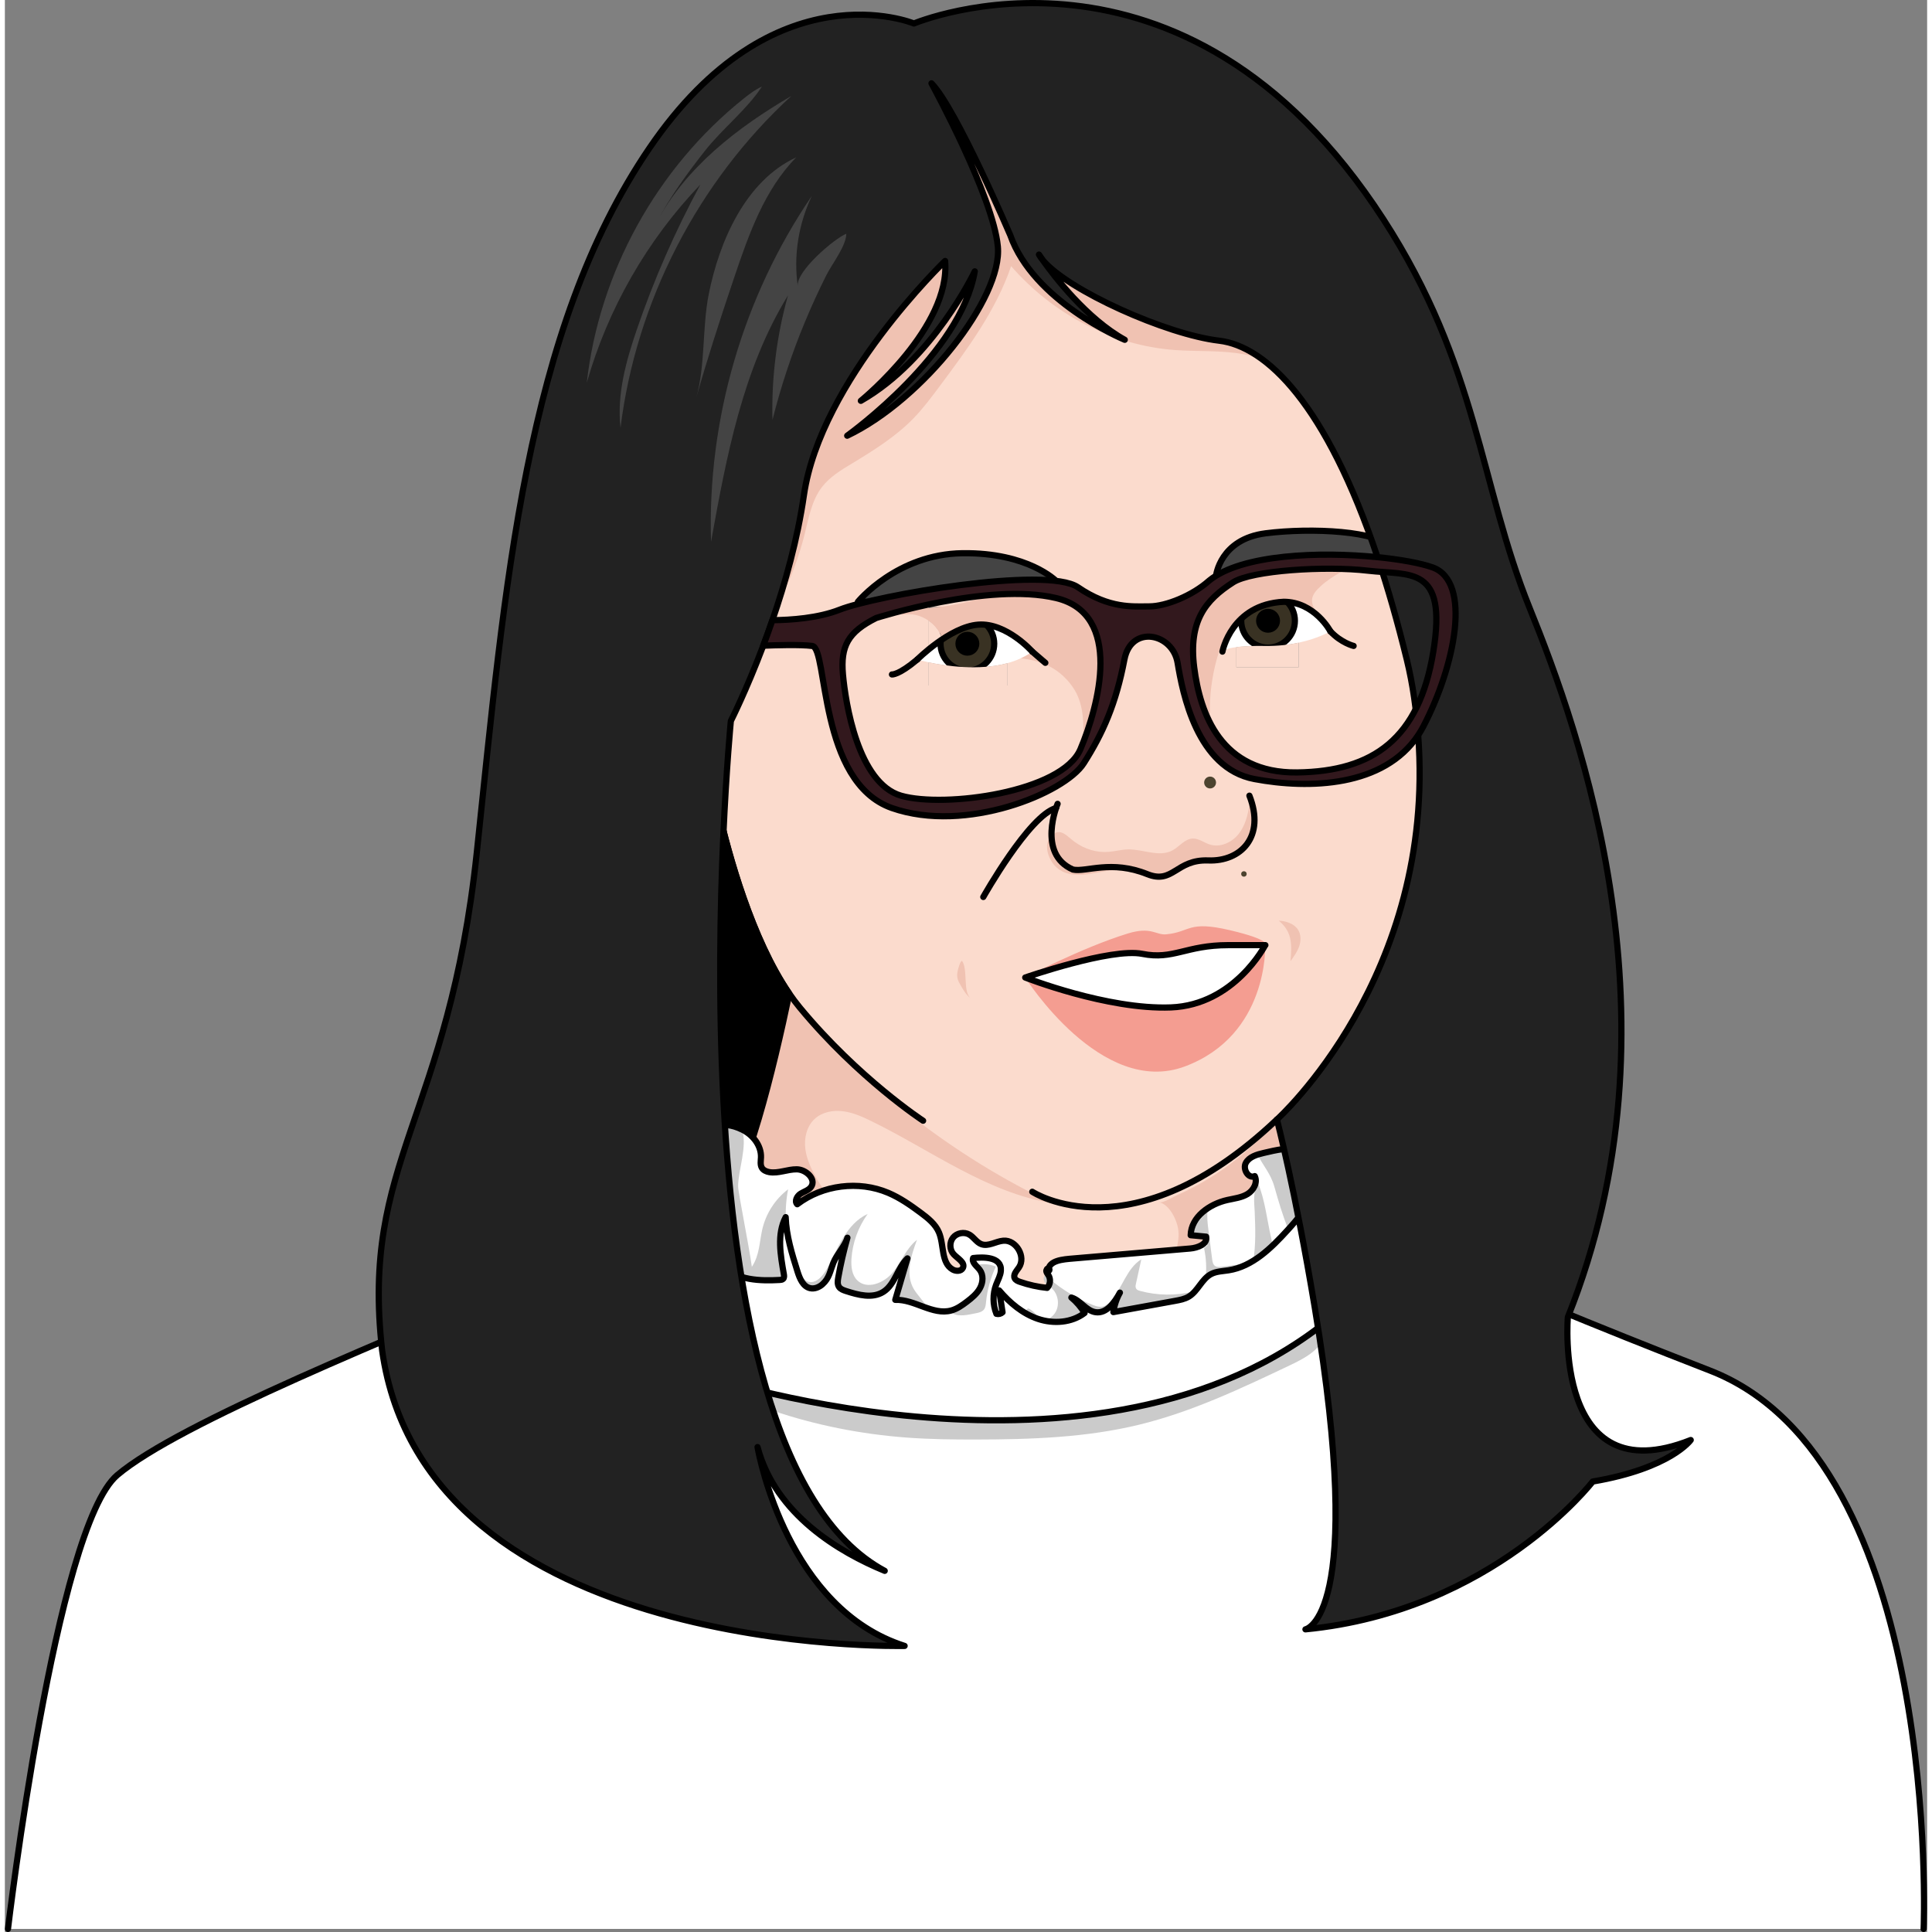<?xml version="1.0" encoding="utf-8"?>
<!-- Created by: Science Figures, www.sciencefigures.org, Generator: Science Figures Editor -->
<svg version="1.1" id="Camada_1" xmlns="http://www.w3.org/2000/svg" xmlns:xlink="http://www.w3.org/1999/xlink" 
	 width="800px" height="800px" viewBox="0 0 309.741 311.311" enable-background="new 0 0 309.741 311.311"
	 xml:space="preserve">
<rect x="0" y="0" width="309.741" height="311.311" fill="#808080" stroke="none"/>
<g>
	<path fill="#FFFFFF" d="M87.819,204.745c-25.277,10.723-59.745,24.511-69.702,32.936S0.5,310.811,0.5,310.811h308.681
		c0,0,3.064-75.428-34.468-89.981s-63.574-26.723-63.574-26.723l-45.957,13.571L87.819,204.745z"/>
	<path fill="none" stroke="#000000" stroke-linecap="round" stroke-linejoin="round" stroke-miterlimit="10" d="M309.181,310.811
		c0,0,3.064-75.428-34.468-89.981s-63.574-26.723-63.574-26.723l-45.957,13.571l-77.362-2.933
		c-25.277,10.723-59.745,24.511-69.702,32.936S0.5,310.811,0.5,310.811"/>
	<g>
		<path fill="#FBDBCD" d="M211.062,36.163l-55.97-30.51l-29.28,7.23l-28.63,112.25l6.42,94.32l125.77-21.67l10.43-83.49
			L211.062,36.163z M148.862,97.803h12.64v4.02c-1.37-0.74-2.98-1.29-4.65-1.17c-1.95,0.14-4.03,1.19-5.78,2.35
			c-0.83,0.55-1.59,1.12-2.21,1.64V97.803z M161.502,110.453h-12.64v-3.73c2.74,0.58,8.05,1.39,12.64,0.14V110.453z
			 M208.472,107.523h-10.04v-3.25c1.02-0.13,2.51-0.22,4.65-0.19c2.06,0.03,3.88-0.2,5.39-0.53V107.523z M208.472,97.363
			c-0.73-0.24-1.52-0.39-2.4-0.39c-3.79,0.18-6.17,1.82-7.64,3.57v-6.05h10.04V97.363z"/>
		<path fill="#FBDBCD" d="M151.072,103.003c-0.83,0.55-1.59,1.12-2.21,1.64v-4.62C149.902,100.753,150.712,101.793,151.072,103.003z
			"/>
		<path fill="#F0C2B2" d="M130.898,190.064c-0.874-1.532-1.681-3.149-1.912-4.898c-0.231-1.749,0.202-3.669,1.496-4.867
			c1.19-1.102,2.936-1.441,4.545-1.243c1.609,0.198,3.118,0.872,4.575,1.584c9.665,4.721,18.624,11.556,29.247,13.247
			c-15.424-7.203-31.516-19.384-41.835-32.922c-1.119-1.468-1.92,1.193-3.214-0.123c-0.228-0.232-0.479-0.465-0.794-0.541
			c-0.469-0.113-0.946,0.153-1.31,0.469c-1.148,0.996-1.689,2.516-2.035,3.996c-0.519,2.214-0.709,4.49-0.899,6.756
			c-0.64,7.664-1.278,15.396-0.31,23.026c0.084,0.661,0.191,1.349,0.579,1.89c0.365,0.508,0.934,0.825,1.498,1.095
			c3.466,1.662,7.476,2.166,11.245,1.414c1.908-0.381,4.934,0.222,3.767-2.083C134.344,194.499,132.236,192.409,130.898,190.064z"/>
		<path fill="#F0C2B2" d="M189.065,198.085c0.294,2.151-0.578,4.285-1.599,6.2c1.785-0.316,3.527-0.869,5.168-1.639
			c3.981-1.869,7.246-4.945,10.437-7.971c1.521-1.442,3.042-2.884,4.564-4.326c1.249-1.184,2.531-2.415,3.205-3.999
			c0.727-1.709,0.646-3.743-0.217-5.389c-0.755-1.442-2.435-2.635-3.958-2.059c-1.682,0.637-3.055,3.157-4.313,4.421
			c-1.545,1.553-3.205,2.989-4.963,4.296c-1.757,1.307-3.611,2.485-5.542,3.518c-0.965,0.517-1.95,0.998-2.951,1.441
			c-0.608,0.269-2.243,1.287-2.889,1.156C187.649,194.068,188.859,196.58,189.065,198.085z"/>
		<path fill="#F0C2B2" d="M176.622,107.843c-0.18,4.25-0.45,8.77-2.91,12.24c0.13-2.84,0.23-5.84-1.05-8.38
			c-0.41-0.8-0.94-1.53-1.54-2.18c-2.88-3.12-6.49-3.51-10.47-3.67c-1.89-0.07-9.17-0.42-9.42-2.15c-0.03-0.24-0.09-0.47-0.16-0.7
			c-0.36-1.21-1.17-2.25-2.21-2.98c-1.25-0.87-2.83-1.28-4.32-0.94c0.34-0.82,1.43-0.95,2.32-0.97c0.67-0.02,1.33-0.06,2-0.12
			c0.62-0.05,1.24-0.11,1.86-0.19c2.14-0.28,4.25-0.73,6.32-1.35c3.82-1.15,7.82-2.89,11.64-1.76c2.62,0.78,4.7,2.81,6.16,5.12
			c0.71,1.13,1.3,2.36,1.59,3.66C176.742,104.903,176.682,106.383,176.622,107.843z"/>
		<path fill="#F0C2B2" d="M195.346,95.037c-0.635,0.405-1.253,0.862-1.698,1.468c-0.416,0.566-0.663,1.236-0.873,1.906
			c-1.718,5.482-1.204,11.63,1.402,16.75c-0.076-3.028,0.3-6.068,1.112-8.986c0.574-2.063,1.381-4.094,2.694-5.786
			c0.908-1.17,2.173-2.348,3.589-2.865c1.61-0.589,3.658-0.198,5.373-0.151c0.693,0.019,1.399,0.04,2.056,0.261
			c1.335,0.448,2.263,1.635,3.109,2.761c-0.21-1.351-1.588-2.401-1.484-3.763c0.07-0.912,0.789-1.621,1.462-2.24
			c1.8-1.655,4.377-2.782,6.441-4.164c-2.257-2.416-7.988-0.617-10.653,0.288C203.658,91.947,199.168,92.601,195.346,95.037z"/>
		<path fill="#F0C2B2" d="M177.876,137.264c1.042-0.09,2.065-0.376,3.111-0.395c2.424-0.044,5.012,1.308,7.147,0.161
			c1.12-0.602,1.967-1.847,3.237-1.91c1.001-0.049,1.859,0.673,2.816,0.971c1.649,0.513,3.496-0.33,4.581-1.673
			c1.085-1.344,1.534-3.09,1.762-4.801c0.847,2.415,1.333,5.519-0.617,7.176c-1.152,0.979-2.78,1.084-4.272,1.327
			c-1.955,0.318-3.859,0.952-5.616,1.868c-0.854,0.445-1.685,0.962-2.615,1.211c-2.637,0.705-5.329-0.868-8.056-0.971
			c-1.641-0.062-3.25,0.411-4.877,0.635c-1.876,0.259-3.957,0.111-5.309-1.373c-1.065-1.169-1.854-3.457-0.601-4.76
			c1.495-1.554,2.58,0.048,3.836,0.946C173.979,136.801,175.933,137.432,177.876,137.264z"/>
		<path fill="#F0C2B2" d="M121.947,100.855c1.254-1.169,2.141-2.673,2.93-4.196c1.737-3.355,3.08-6.914,3.991-10.581
			c0.659-2.654,1.143-5.472,2.819-7.633c1.249-1.61,3.04-2.69,4.784-3.744c3.513-2.124,7.04-4.32,9.905-7.26
			c1.557-1.597,2.896-3.391,4.229-5.179c4.515-6.052,9.099-12.235,11.535-19.381c6.698,7.709,16.26,12.8,26.446,13.525
			c3.709,0.264,7.469,0,11.121,0.693c4.473,0.848,8.544,3.082,12.518,5.303c-1.068-3.016-3.358-5.417-5.641-7.658
			c-8.502-8.342-18.099-16.01-29.422-19.708c-3.094-1.011-6.403-1.774-8.886-3.878c-1.657-1.404-2.809-3.299-4.219-4.951
			c-3-3.516-7.257-5.937-11.813-6.719c-1.766-0.303-3.742-0.316-5.161,0.778c-0.811,0.626-1.339,1.541-1.846,2.432
			c-1.725,3.03-3.449,6.061-5.174,9.091c-0.83,1.458-1.662,2.922-2.263,4.488c-0.658,1.715-1.026,3.525-1.563,5.282
			c-0.837,2.743-2.078,5.342-3.315,7.929c-1.69,3.536-3.38,7.071-5.069,10.607c-2.405,5.033-4.813,10.071-6.846,15.265
			c-1.026,2.62-1.963,5.31-2.232,8.111C118.231,89.145,121.3,95.193,121.947,100.855z"/>
		<path d="M126.397,160.104c-2.5,11.963-6.878,30.152-11.35,35.065c-6.831,7.499-8.23-71.977-8.23-71.977l6.084,4.818l2.185,2.979
			C116.635,137.655,120.337,151.293,126.397,160.104z"/>
		<path fill="none" stroke="#000000" stroke-linecap="round" stroke-linejoin="round" stroke-miterlimit="10" d="M126.397,160.104
			c-2.5,11.963-6.878,30.152-11.35,35.065c-6.831,7.499-8.23-71.977-8.23-71.977l6.084,4.818l2.185,2.979
			C116.635,137.655,120.337,151.293,126.397,160.104z"/>
		<polygon fill="none" stroke="#000000" stroke-linecap="round" stroke-linejoin="round" stroke-miterlimit="10" points="
			97.182,125.134 103.604,219.458 229.37,197.784 239.806,114.297 211.059,36.161 155.091,5.656 125.814,12.881 		"/>
		<path fill="none" stroke="#000000" stroke-linecap="round" stroke-linejoin="round" stroke-miterlimit="10" d="M169.631,129.526
			c0,0-3.412,8.051,2.475,10.593c2.141,0.447,6.154-1.606,11.975,0.736c4.184,1.683,4.616-2.408,9.834-2.208
			c5.218,0.201,9.232-3.813,6.623-10.436"/>
		<path fill="#F49D91" d="M187.091,150.555c3.997-0.362,3.479-2.274,10.302-0.669s5.688,2.408,5.688,2.408s0.6,14.45-12.913,19.534
			s-25.755-14.316-25.755-14.316s9.037-4.782,16.523-7.091C184.724,149.253,185.488,150.7,187.091,150.555z"/>
		<path fill="#FFFFFF" d="M164.414,157.512c0,0,13.847-4.817,18.864-3.813c5.017,1.003,7.024-1.405,13.848-1.405
			c6.823,0,5.956,0,5.956,0s-4.952,9.633-15.188,10.035C177.659,162.73,164.414,157.512,164.414,157.512z"/>
		<path fill="none" stroke="#000000" stroke-linecap="round" stroke-linejoin="round" stroke-miterlimit="10" d="M164.414,157.512
			c0,0,13.847-4.817,18.864-3.813c5.017,1.003,7.024-1.405,13.848-1.405c6.823,0,5.956,0,5.956,0s-4.952,9.633-15.188,10.035
			C177.659,162.73,164.414,157.512,164.414,157.512z"/>
		<path fill="none" stroke="#000000" stroke-linecap="round" stroke-linejoin="round" stroke-miterlimit="10" d="M157.657,144.534
			c0,0,7.398-13.144,11.727-14.332"/>
		<path fill="#FFFFFF" d="M165.55,104.995c-1.211,0.88-2.594,1.478-4.048,1.871c-4.59,1.25-9.904,0.44-12.639-0.141
			c-1.148-0.252-1.839-0.456-1.839-0.456s0.715-0.715,1.839-1.627c1.941-1.588,5.117-3.781,7.994-3.993
			c1.666-0.118,3.278,0.432,4.645,1.179C163.884,103.116,165.55,104.995,165.55,104.995z"/>
		<path fill="#FFFFFF" d="M213.585,101.717c0,0-1.863,1.148-5.117,1.839c-1.509,0.33-3.325,0.558-5.384,0.527
			c-2.146-0.031-3.631,0.055-4.653,0.189c-1.879,0.244-2.193,0.645-2.232,0.715c0.031-0.173,0.503-2.39,2.232-4.441
			c1.47-1.753,3.852-3.396,7.64-3.576c0.88,0,1.674,0.149,2.397,0.393C211.871,98.487,213.585,101.717,213.585,101.717z"/>
		<path fill="none" stroke="#000000" stroke-linecap="round" stroke-linejoin="round" stroke-miterlimit="10" d="M142.939,108.677
			c0,0,1.056,0.139,4.081-2.408"/>
		<path fill="none" stroke="#000000" stroke-linecap="round" stroke-linejoin="round" stroke-miterlimit="10" d="M165.55,104.998
			c1.539,1.338,2.104,1.806,2.104,1.806"/>
		<path fill="none" stroke="#000000" stroke-linecap="round" stroke-linejoin="round" stroke-miterlimit="10" d="M166.627,41.02
			c0.071,0.102,0.275,0.409,0.605,0.872C166.98,41.593,166.776,41.303,166.627,41.02z"/>
		<path fill="none" stroke="#000000" stroke-linecap="round" stroke-linejoin="round" stroke-miterlimit="10" d="M147.958,180.588
			c0,0-10.439-6.823-19.871-18.236c-0.582-0.707-1.148-1.454-1.69-2.248c-6.06-8.811-9.763-22.449-11.311-29.115
			c-0.566-2.437-0.849-3.946-0.849-3.946"/>
		<path fill="#444444" d="M195.157,92.777c0,0,0.642-5.908,7.995-6.844c7.353-0.937,18.458-0.401,20.197,2.408
			c1.739,2.81-4.148,2.676-4.148,2.676l-20.872,1.204L195.157,92.777z"/>
		<path fill="none" stroke="#000000" stroke-linecap="round" stroke-linejoin="round" stroke-miterlimit="10" d="M195.157,92.777
			c0,0,0.642-5.908,7.995-6.844c7.353-0.937,18.458-0.401,20.197,2.408c1.739,2.81-4.148,2.676-4.148,2.676l-20.872,1.204
			L195.157,92.777z"/>
		<path fill="#CBCBCB" d="M145.359,231.646c3.725,0.276,7.462,0.318,11.197,0.311c8.802-0.016,17.681-0.31,26.233-2.394
			c8.476-2.065,16.423-5.836,24.301-9.582c2.237-1.064,4.669-2.331,5.557-4.643c-1.833-2.068-4.751-2.89-7.514-2.838
			c-2.763,0.052-5.446,0.864-8.115,1.581c-11.75,3.161-23.988,4.602-36.137,3.932c-11.675-0.643-23.587-3.198-34.896-0.225
			c-2.388,0.628-7.277,2.294-7.493,5.404c-0.186,2.678,3.186,3.417,5.208,4.103C130.682,229.664,138.011,231.102,145.359,231.646z"
			/>
		<path fill="#FFFFFF" d="M113.036,221.733c0,0,66.027,21.875,102.553-11.038l-2.004-22.916l-14.369,12.625l-17.184,5.872
			l-19.234,2.553l-1.09-7.064l-6.837-0.255v4.596l-6.115-1.447l-1.702-8.031l-15.234,0.457l-6.638-3.404l-16.766-0.511
			L113.036,221.733z"/>
		<path fill="none" stroke="#000000" stroke-linecap="round" stroke-linejoin="round" stroke-miterlimit="10" d="M113.036,221.733
			c0,0,66.027,21.875,102.553-11.038l-2.004-22.916l-14.369,12.625l-17.184,5.872l-19.234,2.553l-1.09-7.064l-6.837-0.255v4.596
			l-6.115-1.447l-1.702-8.031l-15.234,0.457l-6.638-3.404l-16.766-0.511L113.036,221.733z"/>
		<path fill="#FFFFFF" d="M211.252,188.573c0.04,1.22-0.11,2.43-0.5,3.59c-0.75,2.26-2.33,4.14-3.95,5.91
			c-0.04,0.05-0.09,0.11-0.14,0.16c-0.79,0.87-1.61,1.74-2.48,2.54c-0.95,0.9-1.94,1.71-3.02,2.37h-0.01
			c-0.23,0.15-0.46,0.29-0.7,0.41h-0.01c-1.02,0.55-2.11,0.95-3.27,1.13c-0.95,0.15-1.95,0.16-2.8,0.6
			c-0.33,0.17-0.62,0.4-0.88,0.66c-0.74,0.73-1.28,1.72-2.04,2.44c-0.2,0.2-0.42,0.38-0.67,0.53c-0.67,0.41-1.47,0.56-2.24,0.7
			c-3.31,0.6-6.62,1.2-9.93,1.8c0.14-1,0.44-1.97,0.91-2.85c-0.85,1.51-2.1,3.11-3.78,2.87c-1.52-0.22-2.42-1.91-3.89-2.36
			c0.84,0.71,1.56,1.55,2.12,2.49c-1.83,1.4-4.31,1.72-6.56,1.2c-0.01,0-0.02,0-0.02,0c-0.24-0.05-0.48-0.11-0.71-0.19
			c-0.07-0.02-0.13-0.04-0.2-0.06c-0.65-0.21-1.27-0.49-1.86-0.82c-1.69-0.94-3.15-2.29-4.41-3.77c0.18,1.18,0.36,2.35,0.54,3.53
			c-0.26,0.24-0.64,0.34-0.99,0.24c-0.59-1.48-0.61-3.19-0.04-4.69c0.28-0.74,0.7-1.46,0.76-2.25c0.18-2.32-2.94-2.22-4.47-2.04
			c-0.25,0.71,0.56,1.25,1.03,1.85c0.01,0,0.01,0,0.01,0.01s0.01,0.02,0.02,0.03c0.63,0.83,0.55,2.03,0.06,2.94
			c-0.49,0.91-1.32,1.59-2.14,2.21c-0.54,0.41-1.1,0.82-1.71,1.11h-0.01c-0.26,0.12-0.52,0.23-0.8,0.3
			c-1.27,0.35-2.54,0.06-3.8-0.37c-1.71-0.58-3.43-1.42-5.2-1.35c0.65-2.22,1.31-4.45,1.96-6.68c-1.62,1.55-2,4.21-3.9,5.4
			c-1.75,1.1-4.03,0.5-6-0.14c-0.42-0.14-0.87-0.29-1.12-0.66c-0.3-0.42-0.22-1-0.13-1.51c0.39-2.16,0.88-4.3,1.48-6.41
			c-0.37,1.29-1.75,2.72-2.28,4.07c-0.51,1.3-0.64,2.46-1.76,3.44c-0.54,0.48-1.28,0.78-1.98,0.61c-1.14-0.27-1.67-1.56-2.02-2.67
			c-0.22-0.69-0.43-1.38-0.63-2.07c-0.03-0.09-0.06-0.17-0.08-0.26c-0.49-1.65-0.9-3.33-1.09-5.03c-0.03-0.23-0.05-0.46-0.06-0.69
			c-0.03-0.24-0.04-0.48-0.05-0.72c-1.44,2.77-0.83,6.11-0.3,9.19c0.05,0.26,0.08,0.57-0.11,0.76c-0.14,0.14-0.35,0.16-0.55,0.17
			c-1.44,0.08-3.14,0.11-4.74-0.17c-0.5-0.08-0.99-0.19-1.45-0.35c-0.2-0.06-0.4-0.13-0.59-0.21c-0.9-0.37-1.7-0.91-2.31-1.67
			c-1.39-1.74-2.44-4.2-3.18-6.64c0,0,0,0,0-0.01c-0.42-1.39-0.74-2.75-0.96-3.99c-0.89-5.04-0.08-14.65,7.15-11.2
			c0.01,0.01,0.03,0.01,0.04,0.02c1.71,0.82,3.08,2.56,3.02,4.45c-0.02,0.58-0.15,1.2,0.14,1.69c0.24,0.41,0.73,0.62,1.2,0.7
			c1.47,0.26,2.94-0.47,4.43-0.45c1.49,0.02,3.16,1.58,2.32,2.81c-0.38,0.57-1.12,0.76-1.7,1.12c-0.58,0.36-1.03,1.22-0.55,1.7
			c4.11-3.13,9.92-3.85,14.67-1.84c1.89,0.81,3.59,1.99,5.24,3.22c1.16,0.87,2.36,1.82,2.93,3.16c0.85,2.02,0.3,4.89,2.21,5.98
			c0.54,0.31,1.37,0.31,1.65-0.26c0.41-0.86-0.84-1.5-1.5-2.21c-0.66-0.71-0.7-1.91-0.09-2.67c0.61-0.76,1.79-0.98,2.63-0.49
			c0.7,0.41,1.14,1.23,1.9,1.53c1.14,0.45,2.36-0.45,3.58-0.55c2.07-0.16,3.67,2.6,2.51,4.31c-0.38,0.55-0.98,1.17-0.68,1.76
			c0.16,0.31,0.5,0.45,0.83,0.56c1.42,0.5,2.89,0.82,4.39,0.98c0.1-0.1,0.18-0.21,0.24-0.33c0.18-0.33,0.25-0.72,0.19-1.09
			c-0.03-0.22-0.1-0.42-0.21-0.61c-0.12-0.2-0.3-0.39-0.35-0.62c-0.04-0.24,0.13-0.53,0.36-0.49c0.4-1.33,2.43-1.47,3.99-1.6
			c6.28-0.54,12.56-1.07,18.84-1.61c0.72-0.06,1.58-0.3,2.11-0.74c0.36-0.3,0.56-0.69,0.45-1.17c-0.83-0.08-1.66-0.15-2.49-0.23
			c0.01-0.29,0.04-0.56,0.11-0.83c0.54-2.51,3.2-4.26,5.8-4.85c1.11-0.25,2.28-0.37,3.25-0.96c0.97-0.59,1.66-1.86,1.16-2.88
			c-1.03,0.47-1.98-1.15-1.43-2.14c0.39-0.7,1.12-1.08,1.9-1.33c0.32-0.11,0.65-0.19,0.97-0.27c1.82-0.42,3.68-0.85,5.52-0.7
			c0.36,0.26,0.66,0.52,0.88,0.76C209.992,186.673,210.722,187.573,211.252,188.573z"/>
		<path fill="#CBCBCB" d="M126.212,191.633c-0.34,1.72-0.46,3.47-0.35,5.21c-0.03-0.24-0.04-0.48-0.05-0.72
			c-1.44,2.77-0.83,6.11-0.3,9.19c0.05,0.26,0.08,0.57-0.11,0.76c-0.14,0.14-0.35,0.16-0.55,0.17c-1.44,0.08-3.14,0.11-4.74-0.17
			c-0.54,0.03-1.04-0.08-1.52-0.29c0.02-0.02,0.05-0.04,0.07-0.06c0.62-0.53,1.3-1.04,1.7-1.6c0.03-0.04,0.06-0.09,0.09-0.13
			c1.14-1.8,1.13-3.82,1.58-5.84C122.602,195.583,124.112,193.223,126.212,191.633z"/>
		<path fill="#CBCBCB" d="M143.472,209.443c0.65-2.22,1.31-4.45,1.96-6.68c-1.62,1.55-2,4.21-3.9,5.4c-1.75,1.1-4.03,0.5-6-0.14
			c-0.42-0.14-0.87-0.29-1.12-0.66c-0.3-0.42-0.22-1-0.13-1.51c0.39-2.16,0.88-4.3,1.48-6.41c-0.37,1.29-1.75,2.72-2.28,4.07
			c-0.51,1.3-0.64,2.46-1.76,3.44c-0.54,0.48-1.28,0.78-1.98,0.61c-1.14-0.27-1.67-1.56-2.02-2.67c-0.22-0.69-0.43-1.38-0.63-2.07
			c0.28,0.76,0.6,1.51,0.97,2.24c0.29,0.56,0.64,1.14,1.21,1.4c1.3,0.57,2.57-0.84,3.23-2.09c1.72-3.3,3.15-7.21,6.53-8.77
			c-1.53,2.11-2.45,4.66-2.62,7.26c-0.07,1.23,0.06,2.59,0.95,3.45c1.57,1.54,4.31,0.43,5.7-1.27c1.39-1.7,2.18-3.91,3.91-5.26
			c-0.97,2.59-1.92,5.62-0.48,7.98c0.62,1.02,1.67,2.01,2.18,3.03C146.962,210.213,145.242,209.373,143.472,209.443z"/>
		<path fill="#CBCBCB" d="M156.546,211.59c0.451-0.09,0.934-0.219,1.218-0.581c0.254-0.324,0.29-0.761,0.331-1.17
			c0.198-1.987,0.735-3.939,1.583-5.747c-0.934-0.387-1.983-0.491-2.974-0.293c0.537,1.042,0.919,2.268,0.542,3.378
			c-0.369,1.086-1.37,1.811-2.314,2.463c-0.9,0.621-1.728,1.094-2.25,1.964C153.688,212.258,155.326,211.834,156.546,211.59z"/>
		<path fill="#CBCBCB" d="M166.682,212.573c0.04,0.08,0.09,0.17,0.14,0.25c-0.66,0.03-1.31-0.15-1.83-0.56
			c-0.17-0.13-0.3-0.35-0.37-0.57c-0.13-0.4-0.05-0.83,0.35-0.85C165.852,211.333,166.312,211.933,166.682,212.573z"/>
		<path fill="#CBCBCB" d="M191.452,208.123c0.01,0.09,0.01,0.18,0,0.26c-0.2,0.2-0.42,0.38-0.67,0.53c-0.67,0.41-1.47,0.56-2.24,0.7
			c-3.31,0.6-6.62,1.2-9.93,1.8c0.14-1,0.44-1.97,0.91-2.85c-0.85,1.51-2.1,3.11-3.78,2.87c-1.52-0.22-2.42-1.91-3.89-2.36
			c0.84,0.71,1.56,1.55,2.12,2.49c-1.83,1.4-4.31,1.72-6.56,1.2c0.68-0.15,1.31-0.52,1.72-1.08c0.93-1.26,0.65-3.22-0.56-4.2
			c-0.12-0.1-0.26-0.2-0.39-0.29c-0.22-0.17-0.43-0.33-0.59-0.55c-0.26-0.35-0.3-0.92,0.06-1.17c0.24,0.22,0.48,0.43,0.72,0.63
			c2.08,1.77,4.46,3.19,6.99,4.19c0.43,0.16,0.87,0.32,1.33,0.27c0.6-0.06,1.1-0.48,1.51-0.93c1.87-2.08,2.54-5.24,4.92-6.72
			c-0.29,1.32-0.58,2.64-0.87,3.95c-0.06,0.27-0.11,0.56,0.04,0.79c0.13,0.2,0.38,0.29,0.61,0.35
			C185.682,208.763,188.652,208.803,191.452,208.123z"/>
		<path fill="#CBCBCB" d="M196.082,204.113c1.46-0.19,2.91-0.38,4.36-0.56c-1.02,0.55-2.11,0.95-3.27,1.13
			c-0.95,0.15-1.95,0.16-2.8,0.6c-0.33,0.17-0.62,0.4-0.88,0.66c0.16-1.6,0.08-3.24-0.26-4.82l0.55-0.48
			c-0.22-0.07-0.45-0.14-0.67-0.21c0.36-0.3,0.56-0.69,0.45-1.17c-0.83-0.08-1.66-0.15-2.49-0.23c0.01-0.29,0.04-0.56,0.11-0.83
			c0.87-1.05,1.75-2.09,2.62-3.14c-0.13,1.06,0,2.13,0.14,3.19c0.2,1.54,0.39,3.09,0.59,4.64c0.05,0.4,0.13,0.85,0.46,1.09
			C195.292,204.203,195.712,204.163,196.082,204.113z"/>
		<path fill="#CBCBCB" d="M201.162,203.143c0.42-2.6,0.34-5.14,0.23-7.84c-0.07-1.58-0.34-3.32,0.54-4.65
			c1.1,2.65,1.44,5.87,2.08,8.69c0.11,0.47,0.21,0.95,0.17,1.43C203.232,201.673,202.242,202.483,201.162,203.143z"/>
		<path fill="#CBCBCB" d="M211.252,188.573c0.04,1.22-0.11,2.43-0.5,3.59c-0.75,2.26-2.33,4.14-3.95,5.91
			c-0.93-2.24-1.57-4.51-2.24-6.85c-0.62-2.18-1.83-3.38-2.7-5.18c0.32-0.11,0.65-0.19,0.97-0.27c1.82-0.42,3.68-0.85,5.52-0.7
			c0.36,0.26,0.66,0.52,0.88,0.76C209.992,186.673,210.722,187.573,211.252,188.573z"/>
		<path fill="#CBCBCB" d="M120.442,206.053c-0.11,0.01-0.22,0.02-0.33,0.02c-0.54,0.03-1.04-0.08-1.52-0.29
			c-0.18-0.07-0.35-0.16-0.52-0.27c-1.25-0.75-2.27-2.15-3.03-3.47c-0.89-1.56-1.74-3.17-2.46-4.84c0,0,0,0,0-0.01
			c-0.42-1.39-0.74-2.75-0.96-3.99c-0.89-5.04-0.08-14.65,7.15-11.2c0.92,2.7-0.62,6.53-0.62,9.16c0,0.99,1.68,9.15,2.21,12.96
			C120.522,205.283,120.572,206.033,120.442,206.053z"/>
		<path fill="none" stroke="#000000" stroke-linecap="round" stroke-linejoin="round" stroke-miterlimit="10" d="M135.762,199.44
			c-0.366,1.294-1.749,2.722-2.278,4.073c-0.51,1.302-0.64,2.461-1.763,3.445c-0.54,0.473-1.282,0.772-1.98,0.608
			c-1.142-0.268-1.668-1.559-2.02-2.678c-0.898-2.861-1.804-5.766-1.907-8.763c-1.444,2.769-0.835,6.109-0.296,9.186
			c0.046,0.264,0.078,0.576-0.114,0.764c-0.141,0.138-0.355,0.159-0.552,0.17c-2.99,0.161-7.082,0.125-9.093-2.401
			c-2.181-2.74-3.533-7.249-4.133-10.636c-0.896-5.052-0.082-14.699,7.191-11.185c1.708,0.825,3.079,2.558,3.018,4.455
			c-0.019,0.573-0.153,1.192,0.138,1.686c0.243,0.413,0.73,0.622,1.202,0.704c1.469,0.253,2.937-0.469,4.428-0.451
			s3.159,1.575,2.323,2.808c-0.385,0.568-1.121,0.755-1.703,1.118c-0.583,0.363-1.03,1.217-0.545,1.702
			c4.106-3.127,9.914-3.855,14.666-1.838c1.89,0.802,3.589,1.99,5.237,3.215c1.168,0.868,2.366,1.82,2.93,3.162
			c0.849,2.021,0.308,4.889,2.209,5.981c0.543,0.312,1.379,0.306,1.651-0.258c0.417-0.866-0.84-1.504-1.493-2.211
			c-0.659-0.713-0.701-1.914-0.094-2.671s1.789-0.977,2.628-0.489c0.707,0.411,1.141,1.226,1.901,1.528
			c1.144,0.454,2.359-0.449,3.585-0.547c2.064-0.165,3.669,2.597,2.504,4.309c-0.375,0.551-0.982,1.169-0.677,1.762
			c0.156,0.303,0.503,0.448,0.826,0.56c1.42,0.493,2.897,0.821,4.392,0.975c0.511-0.524,0.608-1.403,0.223-2.025
			c-0.126-0.204-0.299-0.389-0.346-0.623s0.124-0.533,0.36-0.493c0.236,0.04,0.132,0.518-0.074,0.395
			c0.095-1.703,2.359-1.848,4.058-1.993c6.279-0.536,12.558-1.071,18.837-1.607c1.211-0.103,2.832-0.721,2.564-1.907
			c-0.83-0.078-1.66-0.157-2.491-0.235c0.069-2.945,3.034-5.033,5.909-5.675c1.11-0.248,2.284-0.371,3.254-0.964
			c0.971-0.593,1.661-1.862,1.16-2.883c-1.029,0.472-1.981-1.143-1.434-2.134c0.547-0.991,1.775-1.341,2.876-1.6
			c2.014-0.474,4.092-0.95,6.134-0.617c0.33-0.934-0.883-1.634-1.853-1.831c-1.991-0.403,2.024-0.17,0,0
			c-0.282-2.493,6.107-5.512,8.472-4.675c2.365,0.837-5.486,4.185-4.835,6.609c0.605,2.253,0.734,4.686-0.001,6.9
			c-0.774,2.333-2.433,4.253-4.088,6.071c-2.628,2.887-5.636,5.847-9.493,6.454c-0.95,0.15-1.953,0.157-2.805,0.602
			c-1.518,0.794-2.121,2.736-3.585,3.627c-0.673,0.41-1.468,0.558-2.243,0.699c-3.308,0.602-6.616,1.203-9.924,1.805
			c0.148-1.099,0.508-2.17,1.053-3.136c-0.847,1.583-2.151,3.413-3.928,3.152c-1.518-0.223-2.424-1.915-3.893-2.359
			c0.839,0.704,1.562,1.548,2.129,2.485c-2.085,1.59-5.011,1.792-7.496,0.957c-2.485-0.836-4.572-2.591-6.269-4.59
			c0.181,1.175,0.362,2.349,0.544,3.524c-0.259,0.243-0.647,0.339-0.989,0.247c-0.596-1.487-0.612-3.198-0.045-4.697
			c0.281-0.742,0.703-1.453,0.763-2.244c0.175-2.325-2.946-2.222-4.467-2.046c-0.258,0.718,0.596,1.287,1.059,1.894
			c0.627,0.823,0.542,2.025,0.052,2.936c-0.49,0.911-1.313,1.591-2.138,2.216c-0.769,0.584-1.58,1.153-2.513,1.405
			c-2.991,0.808-5.911-1.84-9.007-1.715c0.653-2.228,1.307-4.456,1.96-6.684c-1.616,1.553-2,4.208-3.897,5.402
			c-1.753,1.103-4.034,0.496-6.004-0.143c-0.419-0.136-0.867-0.293-1.117-0.655c-0.296-0.428-0.222-1.001-0.13-1.513
			C134.671,203.693,135.165,201.552,135.762,199.44z"/>
		<path fill="#222222" d="M251.849,212.234c18.998-47.382,1.871-94.458-6.155-114.258s-8.301-39.066-23.55-62.616
			c-32.322-49.898-75.664-31.575-75.664-31.575s-22.543-9.37-42.611,20.067C83.802,53.29,80.595,94.494,76.044,137.364
			c-4.551,42.878-18.731,49.717-15.257,80.223c6.964,49.505,84.192,47.626,84.192,47.626c-18.763-5.966-23.432-30.506-23.699-32.039
			c2.893,10.894,13.221,16.947,20.492,19.942c-36.236-19.423-24.792-136.943-24.792-136.943s2.468-4.866,5.219-12.129
			c0.487-1.297,0.983-2.672,1.478-4.111c2.059-5.966,4.048-13.017,5.078-20.154c2.68-18.464,22.748-37.73,22.748-37.73
			c0.92,10.604-13.151,22.19-13.575,22.536c11.633-6.626,18.354-20.861,18.354-20.861c-2.264,13.245-20.005,26.081-20.555,26.482
			c12.239-5.832,25.074-22.268,24.273-30.498c-0.786-8.104-10.391-25.727-10.69-26.277c3.977,4.048,12.694,24.469,12.694,24.469
			c3.742,10.627,17.898,16.625,18.448,16.853c-6.163-3.411-11.421-10.321-13.198-12.828c4.032,4.85,19.871,11.971,28.4,12.97
			c7.593,0.896,17.246,10.179,25.523,34.884c1.635,4.873,3.215,10.352,4.716,16.491c1.014,4.142,1.541,8.226,1.839,12.191
			c2.928,38.862-22.764,61.931-22.764,61.931s2.875,10.972,6.09,30.237c8.355,50.133-1.491,51.912-1.491,51.912
			c30.239-2.948,46.29-23.817,46.29-23.817c12.577-2.138,15.792-6.689,15.792-6.689
			C249.436,240.861,251.849,212.234,251.849,212.234z M166.627,41.02c0.071,0.102,0.275,0.409,0.605,0.872
			C166.98,41.593,166.776,41.303,166.627,41.02z"/>
		<path fill="#444444" d="M123.685,67.669c-0.173-6.763,0.673-13.551,2.501-20.064c-7.306,11.883-9.919,25.971-12.398,39.698
			c-0.617-19.668,5.159-39.486,16.246-55.743c-2.142,4.5-2.988,9.629-2.267,14.56c-0.349-2.388,5.95-7.733,7.819-8.452
			c-0.036,1.992-2.277,4.81-3.225,6.694c-1.259,2.502-2.425,5.051-3.496,7.639C126.76,57.089,125.026,62.329,123.685,67.669z"/>
		<path fill="#444444" d="M111.409,64.058c1.476-5.166,0.943-11.31,2.008-16.654c1.672-8.391,5.862-18.246,14.103-22.052
			c-5.167,5.258-7.681,12.498-10.041,19.482C115.332,51.189,113.257,57.588,111.409,64.058z"/>
		<path fill="#444444" d="M119.088,15.852C105.081,27.02,95.761,43.888,93.761,61.691c3.387-11.926,9.732-23.001,18.309-31.954
			c-4.054,7.479-7.481,15.297-10.236,23.346c-1.748,5.108-3.241,10.477-2.632,15.841c2.51-20.31,12.453-39.619,27.527-53.46
			c-8.69,5.082-17.03,11.498-21.733,20.399c2.173-4.112,4.995-8,7.873-11.642c2.774-3.511,6.719-6.585,9.113-10.27
			C120.929,14.424,120.001,15.124,119.088,15.852z"/>
		<path fill="none" stroke="#000000" stroke-linecap="round" stroke-linejoin="round" stroke-miterlimit="10" d="M251.849,212.234
			c18.998-47.382,1.871-94.458-6.155-114.258s-8.301-39.066-23.55-62.616c-32.322-49.898-75.664-31.575-75.664-31.575
			s-22.543-9.37-42.611,20.067C83.802,53.29,80.595,94.494,76.044,137.364c-4.551,42.878-18.731,49.717-15.257,80.223
			c6.964,49.505,84.192,47.626,84.192,47.626c-18.763-5.966-23.432-30.506-23.699-32.039c2.893,10.894,13.221,16.947,20.492,19.942
			c-36.236-19.423-24.792-136.943-24.792-136.943s2.468-4.866,5.219-12.129c0.487-1.297,0.983-2.672,1.478-4.111
			c2.059-5.966,4.048-13.017,5.078-20.154c2.68-18.464,22.748-37.73,22.748-37.73c0.92,10.604-13.151,22.19-13.575,22.536
			c11.633-6.626,18.354-20.861,18.354-20.861c-2.264,13.245-20.005,26.081-20.555,26.482c12.239-5.832,25.074-22.268,24.273-30.498
			c-0.786-8.104-10.391-25.727-10.69-26.277c3.977,4.048,12.694,24.469,12.694,24.469c3.742,10.627,17.898,16.625,18.448,16.853
			c-6.163-3.411-11.421-10.321-13.198-12.828c4.032,4.85,19.871,11.971,28.4,12.97c7.593,0.896,17.246,10.179,25.523,34.884
			c1.635,4.873,3.215,10.352,4.716,16.491c1.014,4.142,1.541,8.226,1.839,12.191c2.928,38.862-22.764,61.931-22.764,61.931
			s2.875,10.972,6.09,30.237c8.355,50.133-1.491,51.912-1.491,51.912c30.239-2.948,46.29-23.817,46.29-23.817
			c12.577-2.138,15.792-6.689,15.792-6.689C249.436,240.861,251.849,212.234,251.849,212.234z M166.627,41.02
			c0.071,0.102,0.275,0.409,0.605,0.872C166.98,41.593,166.776,41.303,166.627,41.02z"/>
		<path fill="#444444" d="M169.383,93.603c0,0-4.502-4.596-15.071-4.461s-16.858,7.825-16.858,7.825h9.027L169.383,93.603z"/>
		<path fill="none" stroke="#000000" stroke-linecap="round" stroke-linejoin="round" stroke-miterlimit="10" d="M169.383,93.603
			c0,0-4.502-4.596-15.071-4.461s-16.858,7.825-16.858,7.825h9.027L169.383,93.603z"/>
		<path fill="#32181D" d="M230.036,91.42c-1.871-0.66-5.07-1.266-8.859-1.643c-9.228-0.928-21.907-0.487-27.126,3.781
			c-2.68,2.405-6.964,4.15-9.637,4.15c-2.673,0-6.422,0.401-11.507-3.081c-5.086-3.474-32.644,1.336-38.398,3.616
			c-3.451,1.36-7.852,1.666-10.832,1.69c-0.495,1.438-0.99,2.814-1.478,4.111c1.847-0.079,5.958-0.204,7.892,0.039
			c2.547,0.314,0.943,21.954,12.844,26.12c11.909,4.166,27.833-2.397,30.907-7.208c3.081-4.818,5.203-9.605,6.555-16.727
			c1.077-5.636,7.766-4.284,8.568,0.535c0.802,4.818,3.105,16.994,12.388,18.731c8.811,1.651,20.83,1.281,26.379-7.074
			c0.299-0.448,0.574-0.912,0.833-1.407C233.652,107.337,236.458,93.692,230.036,91.42z M173.308,120.716
			c-2.94,6.956-21.938,9.503-28.894,7.499c-6.956-2.012-8.969-14.99-9.37-19.533c-0.401-4.551,0.802-6.831,5.353-9.102
			c0,0,18.095-5.801,28.989-3.215C180.272,98.958,176.256,113.759,173.308,120.716z M230.17,104.995
			c-2.272,13.984-9.637,19.313-21.938,19.47c-12.302,0.157-15.658-9.503-16.593-16.939c-0.935-7.436,1.8-10.832,6.288-13.701
			c2.987-1.91,14.856-2.672,21.679-1.871C226.428,92.757,232.449,91.019,230.17,104.995z"/>
		<path fill="none" stroke="#000000" stroke-linecap="round" stroke-linejoin="round" stroke-miterlimit="10" d="M230.036,91.42
			c-1.871-0.66-5.07-1.266-8.859-1.643c-9.228-0.928-21.907-0.487-27.126,3.781c-2.68,2.405-6.964,4.15-9.637,4.15
			c-2.673,0-6.422,0.401-11.507-3.081c-5.086-3.474-32.644,1.336-38.398,3.616c-3.451,1.36-7.852,1.666-10.832,1.69
			c-0.495,1.438-0.99,2.814-1.478,4.111c1.847-0.079,5.958-0.204,7.892,0.039c2.547,0.314,0.943,21.954,12.844,26.12
			c11.909,4.166,27.833-2.397,30.907-7.208c3.081-4.818,5.203-9.605,6.555-16.727c1.077-5.636,7.766-4.284,8.568,0.535
			c0.802,4.818,3.105,16.994,12.388,18.731c8.811,1.651,20.83,1.281,26.379-7.074c0.299-0.448,0.574-0.912,0.833-1.407
			C233.652,107.337,236.458,93.692,230.036,91.42z M173.308,120.716c-2.94,6.956-21.938,9.503-28.894,7.499
			c-6.956-2.012-8.969-14.99-9.37-19.533c-0.401-4.551,0.802-6.831,5.353-9.102c0,0,18.095-5.801,28.989-3.215
			C180.272,98.958,176.256,113.759,173.308,120.716z M230.17,104.995c-2.272,13.984-9.637,19.313-21.938,19.47
			c-12.302,0.157-15.658-9.503-16.593-16.939c-0.935-7.436,1.8-10.832,6.288-13.701c2.987-1.91,14.856-2.672,21.679-1.871
			C226.428,92.757,232.449,91.019,230.17,104.995z"/>
		<path fill="none" stroke="#000000" stroke-linecap="round" stroke-linejoin="round" stroke-miterlimit="10" d="M213.582,101.72
			c1.739,1.873,3.746,2.359,3.746,2.359"/>
		<circle fill="#393223" cx="155.091" cy="103.727" r="4.325"/>
		<circle fill="#393223" cx="203.541" cy="100.027" r="4.325"/>
		
			<circle fill="none" stroke="#000000" stroke-linecap="round" stroke-linejoin="round" stroke-miterlimit="10" cx="155.091" cy="103.727" r="4.325"/>
		<circle cx="155.091" cy="103.727" r="1.429"/>
		<circle cx="203.541" cy="100.027" r="1.429"/>
		
			<circle fill="none" stroke="#000000" stroke-linecap="round" stroke-linejoin="round" stroke-miterlimit="10" cx="155.091" cy="103.727" r="1.429"/>
		
			<circle fill="none" stroke="#000000" stroke-linecap="round" stroke-linejoin="round" stroke-miterlimit="10" cx="203.541" cy="100.027" r="4.325"/>
		
			<circle fill="none" stroke="#000000" stroke-linecap="round" stroke-linejoin="round" stroke-miterlimit="10" cx="203.541" cy="100.027" r="1.429"/>
		<circle fill="#4C432F" cx="194.201" cy="126.09" r="0.956"/>
		<circle fill="#4C432F" cx="199.653" cy="140.824" r="0.438"/>
		<path fill="none" stroke="#000000" stroke-linecap="round" stroke-linejoin="round" stroke-miterlimit="10" d="M111.632,202.333"
			/>
		<path fill="none" stroke="#000000" stroke-linecap="round" stroke-linejoin="round" stroke-miterlimit="10" d="M165.55,192.031
			c0,0,15.971,10.587,39.419-11.64"/>
		<path fill="#FBDBCD" d="M151.072,103.003c-0.83,0.55-1.59,1.12-2.21,1.64v-4.62C149.902,100.753,150.712,101.793,151.072,103.003z
			"/>
		<path fill="#F0C2B2" d="M161.502,97.803v4.02c-1.37-0.74-2.98-1.29-4.65-1.17c-1.95,0.14-4.03,1.19-5.78,2.35
			c-0.36-1.21-1.17-2.25-2.21-2.98v-2.03c0.62-0.05,1.24-0.11,1.86-0.19H161.502z"/>
		<path fill="#FBDBCD" d="M161.502,106.866v3.584h-12.639v-3.726C151.598,107.306,156.911,108.116,161.502,106.866z"/>
		<path fill="#FBDBCD" d="M208.467,103.557v3.969H198.43v-3.254c1.022-0.134,2.507-0.22,4.653-0.189
			C205.142,104.115,206.958,103.887,208.467,103.557z"/>
		<path fill="#F0C2B2" d="M208.467,94.494v2.869c-0.723-0.244-1.517-0.393-2.397-0.393c-3.789,0.181-6.17,1.824-7.64,3.576v-6.052
			H208.467z"/>
		<path fill="none" stroke="#000000" stroke-linecap="round" stroke-linejoin="round" stroke-miterlimit="10" d="M165.55,104.998
			c0,0-4.148-4.683-8.697-4.348c-4.549,0.334-9.834,5.619-9.834,5.619"/>
		<path fill="none" stroke="#000000" stroke-linecap="round" stroke-linejoin="round" stroke-miterlimit="10" d="M196.189,104.998
			c0,0,1.45-7.629,9.879-8.03c4.992,0,7.515,4.752,7.515,4.752"/>
	</g>
	<path fill="#F0C2B2" d="M153.75,155.664c-0.218,0.642-0.396,1.331-0.245,1.992c0.093,0.408,0.306,0.778,0.516,1.14
		c0.245,0.423,0.497,0.854,0.794,1.243c0.246,0.323,0.523,0.616,0.852,0.854c-1.368-0.984-0.43-4.696-1.449-6.091
		C153.943,155.006,153.872,155.304,153.75,155.664z"/>
	<path fill="#F0C2B2" d="M207.077,151.085c0.298,1.235,0.188,2.528,0.076,3.793c0.549-0.75,1.106-1.515,1.407-2.394
		c0.301-0.879,0.312-1.907-0.195-2.686c-0.642-0.987-1.979-1.402-3.095-1.445C206.128,149.058,206.805,149.958,207.077,151.085z"/>
</g>
</svg>